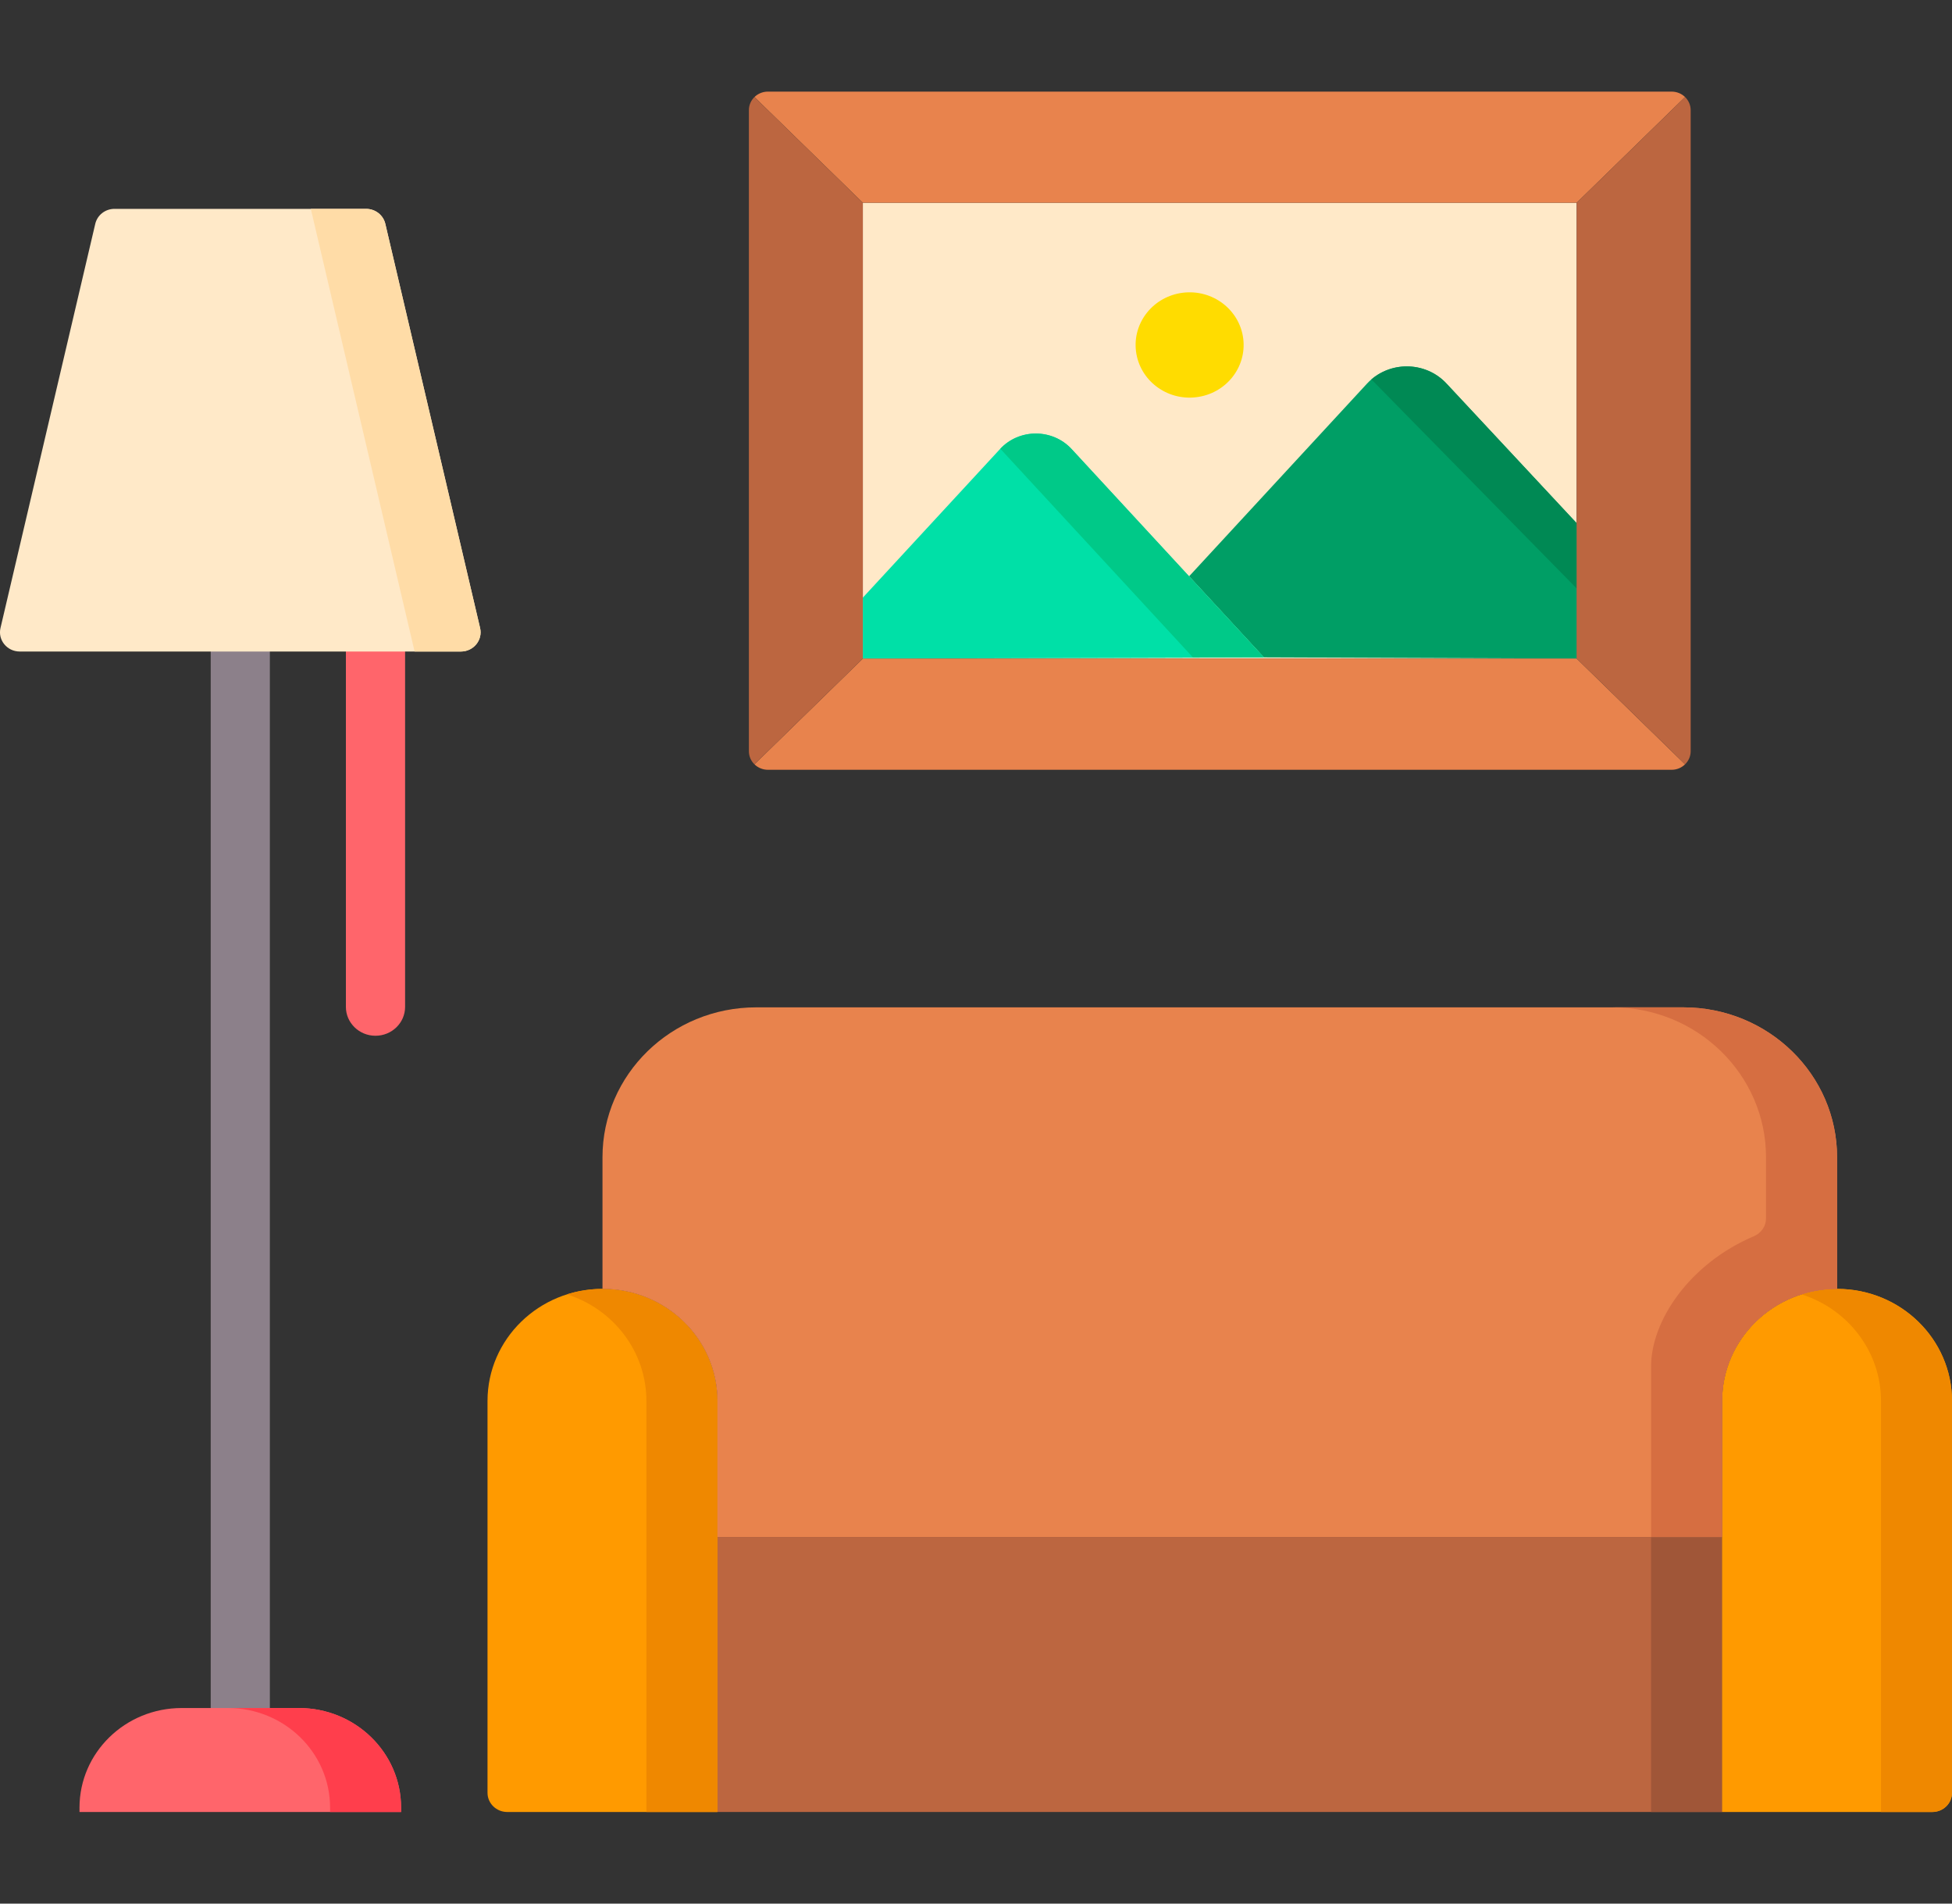 <svg xmlns="http://www.w3.org/2000/svg" width="40" height="39" viewBox="0 0 40 39" fill="none">
  <rect x="0" y="0" width="40" height="39" fill="#333333" stroke="none"/>
  <g clip-path="url(#clip0_410_12017)">
    <path d="M4.924 36.293C4.589 36.293 4.318 36.029 4.318 35.702V12.639C4.318 12.312 4.589 12.047 4.924 12.047C5.259 12.047 5.53 12.312 5.53 12.639V35.702C5.53 36.029 5.259 36.293 4.924 36.293Z" fill="#8C808A"/>
    <path d="M7.694 21.22C7.36 21.22 7.088 20.955 7.088 20.629V12.639C7.088 12.312 7.36 12.047 7.694 12.047C8.029 12.047 8.301 12.312 8.301 12.639V20.629C8.301 20.955 8.029 21.22 7.694 21.22Z" fill="#FF656B"/>
    <path d="M17.681 4.154H32.309V13.493H17.681V4.154Z" fill="#FFE9C8"/>
    <path d="M32.309 10.719L29.645 7.862C29.208 7.388 28.447 7.388 28.01 7.862L24.367 11.807L25.9 13.468L32.309 13.493V10.719Z" fill="#009E65"/>
    <path d="M28.19 7.862L32.309 12.056V10.719L29.645 7.862C29.237 7.419 28.545 7.391 28.1 7.775C28.131 7.802 28.161 7.831 28.19 7.862Z" fill="#008954"/>
    <path d="M25.9 13.468L21.96 9.201C21.567 8.776 20.883 8.776 20.491 9.201L17.681 12.244V13.493L25.9 13.468Z" fill="#00E0A7"/>
    <path d="M21.96 9.201C21.57 8.778 20.892 8.776 20.498 9.194C20.5 9.197 20.503 9.199 20.505 9.201L24.445 13.468L17.681 13.489V13.493L25.9 13.468L21.96 9.201Z" fill="#00C988"/>
    <path d="M8.219 37.123H1.629V37.034C1.629 35.907 2.566 34.993 3.723 34.993H6.125C7.282 34.993 8.219 35.907 8.219 37.034V37.123Z" fill="#FF656B"/>
    <path d="M6.125 34.993H4.67C5.827 34.993 6.764 35.907 6.764 37.034V37.123H8.219V37.034C8.219 35.907 7.282 34.993 6.125 34.993Z" fill="#FF3E4C"/>
    <path d="M24.512 8.138C25.119 8.066 25.55 7.528 25.476 6.936C25.401 6.345 24.849 5.924 24.242 5.997C23.636 6.07 23.204 6.608 23.279 7.199C23.354 7.791 23.906 8.211 24.512 8.138Z" fill="#FFDC00"/>
    <path d="M34.254 1.877H15.736C15.629 1.877 15.531 1.919 15.46 1.988L17.681 4.154H18.072H31.919H32.309L34.53 1.988C34.46 1.919 34.362 1.877 34.254 1.877Z" fill="#E8834D"/>
    <path d="M34.53 15.659L32.309 13.493H31.919H18.072H17.681L15.46 15.659C15.531 15.728 15.629 15.771 15.736 15.771H34.254C34.362 15.771 34.46 15.728 34.53 15.659Z" fill="#E8834D"/>
    <path d="M17.681 13.493V13.113V4.535V4.154L15.46 1.988C15.389 2.057 15.346 2.152 15.346 2.258V15.39C15.346 15.495 15.389 15.59 15.46 15.659L17.681 13.493Z" fill="#BC6640"/>
    <path d="M32.309 4.535V13.113V13.493L34.53 15.659C34.601 15.59 34.645 15.495 34.645 15.39V2.258C34.645 2.152 34.601 2.057 34.53 1.988L32.309 4.154V4.535Z" fill="#BC6640"/>
    <path d="M9.444 13.348H0.404C0.145 13.348 -0.048 13.113 0.01 12.866L1.952 4.586C1.994 4.406 2.157 4.279 2.346 4.279H7.502C7.691 4.279 7.854 4.406 7.896 4.586L9.838 12.866C9.896 13.113 9.703 13.348 9.444 13.348Z" fill="#FFE9C8"/>
    <path d="M7.502 4.279H6.369L8.496 13.348H9.444C9.703 13.348 9.896 13.113 9.838 12.866L7.896 4.586C7.854 4.406 7.691 4.279 7.502 4.279Z" fill="#FFDCA7"/>
    <path d="M14.701 31.489H35.289V37.123H14.701V31.489Z" fill="#BC6640"/>
    <path d="M33.834 31.489H35.289V37.123H33.834V31.489Z" fill="#A05638"/>
    <path d="M14.701 37.123H10.395C10.171 37.123 9.99 36.947 9.99 36.729V28.703C9.99 27.434 11.045 26.406 12.346 26.406C13.647 26.406 14.701 27.434 14.701 28.703V37.123H14.701Z" fill="#FF9A00"/>
    <path d="M12.346 26.406C12.092 26.406 11.848 26.446 11.618 26.518C12.563 26.817 13.246 27.682 13.246 28.703V37.123H14.701V28.703C14.701 27.434 13.647 26.406 12.346 26.406Z" fill="#EF8800"/>
    <path d="M39.596 37.123H35.289V28.703C35.289 27.434 36.344 26.406 37.645 26.406C38.946 26.406 40 27.434 40 28.703V36.729C40 36.947 39.819 37.123 39.596 37.123Z" fill="#FF9A00"/>
    <path d="M37.645 26.406C37.391 26.406 37.146 26.446 36.917 26.518C37.861 26.817 38.545 27.682 38.545 28.703V37.123H39.596C39.819 37.123 40 36.947 40 36.729V28.703C40 27.434 38.945 26.406 37.645 26.406Z" fill="#EF8800"/>
    <path d="M14.701 28.703V31.489H35.289V28.703C35.289 27.434 36.344 26.406 37.645 26.406V23.71C37.645 22.014 36.234 20.638 34.494 20.638H15.496C13.756 20.638 12.346 22.014 12.346 23.71V26.406C13.647 26.406 14.701 27.434 14.701 28.703Z" fill="#E8834D"/>
    <path d="M34.494 20.638H33.039C34.779 20.638 36.189 22.014 36.189 23.71V24.963C36.189 25.121 36.091 25.262 35.942 25.326C34.609 25.893 33.834 27.068 33.834 27.993V31.489H35.289V28.703C35.289 27.434 36.344 26.406 37.645 26.406V23.71C37.645 22.014 36.234 20.638 34.494 20.638Z" fill="#D66E41"/>
  </g>
  <defs>
    <clipPath id="clip0_410_12017">
      <rect width="40" height="39" fill="white"/>
    </clipPath>
  </defs>
</svg>
